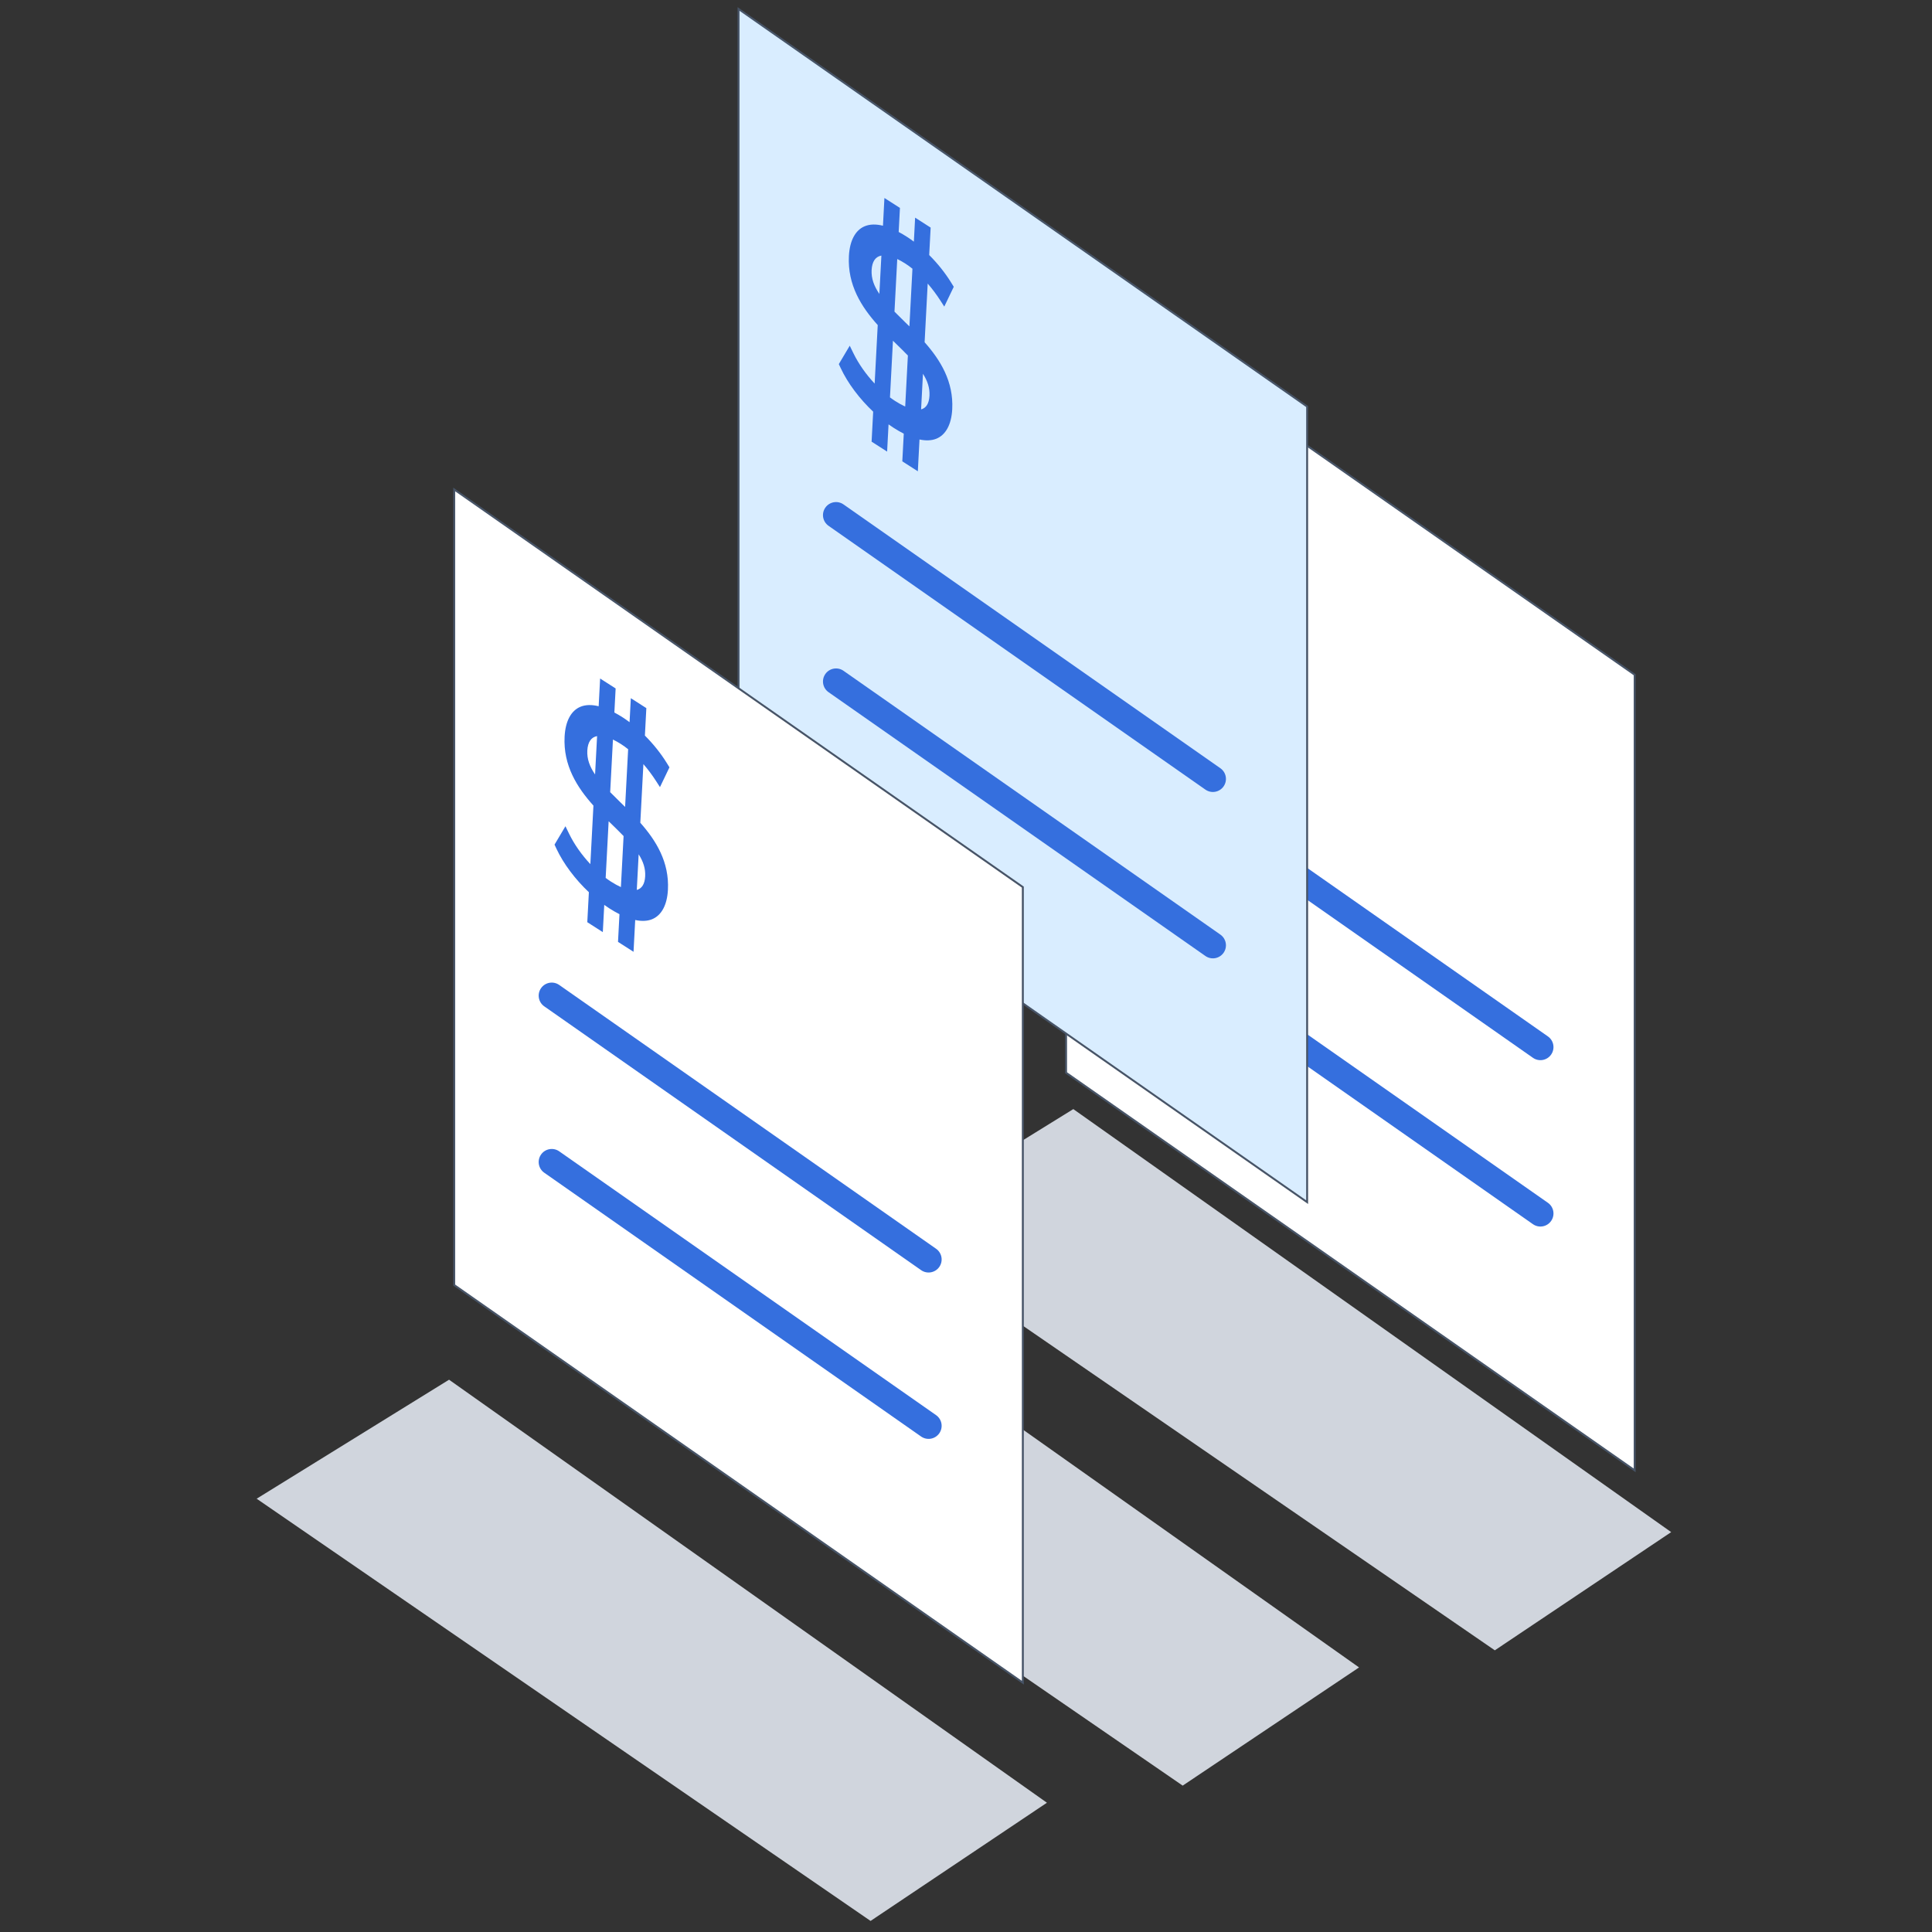 <svg width="400" height="400" viewBox="0 0 400 400" fill="none" xmlns="http://www.w3.org/2000/svg">
<rect x="0" y="0" width="400" height="400" fill="#333333" stroke="none"/>
<path d="M92.972 285.654L216.755 373.237L180.242 397.709L53.138 310.292L92.972 285.654Z" fill="#D0D5DD"/>
<path d="M157.594 257.64L281.378 345.224L244.864 369.695L117.76 282.278L157.594 257.64Z" fill="#D0D5DD"/>
<path d="M222.217 229.626L346 317.209L309.487 341.681L182.382 254.264L222.217 229.626Z" fill="#D0D5DD"/>
<path d="M220.718 57.382L338.441 139.699V304.419L220.718 222.101V57.382Z" fill="white" stroke="#475467" stroke-width="0.4" stroke-miterlimit="10"/>
<path fill-rule="evenodd" clip-rule="evenodd" d="M238.691 160.627C237.835 161.85 238.132 163.536 239.355 164.392L317.378 219.007C318.601 219.864 320.286 219.566 321.142 218.343C321.998 217.12 321.701 215.435 320.478 214.579L242.455 159.963C241.232 159.107 239.547 159.404 238.691 160.627Z" fill="#356FDE"/>
<path fill-rule="evenodd" clip-rule="evenodd" d="M238.691 195.074C237.835 196.296 238.132 197.982 239.355 198.838L317.378 253.454C318.601 254.31 320.286 254.012 321.142 252.789C321.998 251.566 321.701 249.881 320.478 249.025L242.455 194.409C241.232 193.553 239.547 193.851 238.691 195.074Z" fill="#356FDE"/>
<path d="M259.244 126.379L259.883 114.24C260.809 115.308 261.692 116.483 262.493 117.729L263.313 119.002L265.278 114.906L264.735 114.026C263.493 112.011 261.919 110.054 260.194 108.33L260.493 102.646L257.28 100.588L257.019 105.557C256.534 105.196 256.049 104.853 255.562 104.541C254.983 104.17 254.421 103.845 253.874 103.555L254.136 98.574L250.923 96.516L250.62 102.259C249.165 101.899 247.892 101.933 246.843 102.368C244.898 103.173 243.736 105.362 243.57 108.531C243.255 114.519 246.168 119.077 249.538 122.829L248.9 134.945C247.139 133.067 245.584 130.878 244.522 128.698L243.743 127.101L241.483 130.908L241.878 131.751C243.338 134.878 245.778 138.106 248.594 140.76L248.267 146.968L251.481 149.026L251.777 143.389C252.132 143.642 252.489 143.885 252.848 144.115C253.566 144.575 254.259 144.97 254.929 145.31L254.627 151.044L257.84 153.102L258.187 146.516C259.502 146.798 260.662 146.753 261.636 146.372C263.614 145.595 264.795 143.426 264.962 140.262C265.264 134.511 262.503 130.065 259.246 126.386L259.244 126.379ZM248.273 111.434C248.366 109.662 249.077 108.659 250.295 108.441L249.877 116.382C248.759 114.74 248.181 113.173 248.273 111.434ZM260.251 137.458C260.167 139.064 259.565 140.01 258.515 140.289L258.903 132.913C259.853 134.411 260.335 135.861 260.251 137.458ZM256.097 123.104C255.783 122.796 255.473 122.494 255.168 122.195C254.391 121.439 253.668 120.726 253.006 120.048L253.579 109.155C254.109 109.409 254.673 109.724 255.269 110.106C255.752 110.415 256.239 110.767 256.724 111.158L256.095 123.103L256.097 123.104ZM252.689 126.072C252.929 126.306 253.169 126.541 253.406 126.77C254.266 127.606 255.061 128.391 255.78 129.136L255.224 139.7C254.583 139.411 253.889 139.027 253.141 138.547C252.785 138.319 252.428 138.068 252.071 137.802L252.689 126.072Z" fill="#356FDE"/>
<path d="M152.905 1.856L270.628 84.173V248.892L152.905 166.575V1.856Z" fill="#D9EDFF" stroke="#475467" stroke-width="0.4" stroke-miterlimit="10"/>
<path fill-rule="evenodd" clip-rule="evenodd" d="M170.878 105.101C170.022 106.324 170.32 108.009 171.543 108.865L249.566 163.481C250.788 164.337 252.474 164.04 253.33 162.817C254.186 161.594 253.888 159.909 252.665 159.053L174.643 104.437C173.42 103.581 171.734 103.878 170.878 105.101Z" fill="#356FDE"/>
<path fill-rule="evenodd" clip-rule="evenodd" d="M170.878 139.547C170.022 140.77 170.32 142.455 171.543 143.311L249.566 197.927C250.788 198.783 252.474 198.486 253.33 197.263C254.186 196.04 253.888 194.355 252.665 193.499L174.643 138.883C173.42 138.027 171.734 138.324 170.878 139.547Z" fill="#356FDE"/>
<path d="M191.432 70.853L192.07 58.714C192.997 59.781 193.879 60.956 194.681 62.203L195.5 63.476L197.466 59.379L196.922 58.499C195.68 56.484 194.107 54.527 192.381 52.804L192.681 47.12L189.467 45.062L189.206 50.031C188.722 49.669 188.236 49.327 187.749 49.015C187.17 48.644 186.609 48.319 186.061 48.028L186.323 43.048L183.11 40.99L182.808 46.733C181.352 46.373 180.08 46.406 179.03 46.842C177.085 47.647 175.924 49.836 175.757 53.005C175.442 58.993 178.355 63.55 181.725 67.302L181.087 79.419C179.326 77.54 177.772 75.351 176.709 73.172L175.93 71.575L173.67 75.382L174.065 76.224C175.526 79.351 177.965 82.579 180.781 85.234L180.455 91.441L183.668 93.499L183.965 87.862C184.319 88.115 184.677 88.359 185.035 88.588C185.754 89.049 186.447 89.444 187.116 89.783L186.814 95.517L190.028 97.575L190.374 90.99C191.69 91.271 192.849 91.226 193.823 90.846C195.802 90.068 196.982 87.9 197.149 84.736C197.451 78.985 194.69 74.539 191.433 70.86L191.432 70.853ZM180.46 55.908C180.553 54.136 181.265 53.133 182.482 52.915L182.064 60.856C180.947 59.214 180.368 57.647 180.46 55.908ZM192.438 81.932C192.354 83.537 191.752 84.484 190.702 84.763L191.09 77.387C192.04 78.884 192.522 80.335 192.438 81.932ZM188.285 67.578C187.971 67.27 187.661 66.968 187.355 66.668C186.579 65.913 185.856 65.199 185.193 64.522L185.766 53.629C186.296 53.882 186.86 54.198 187.457 54.58C187.939 54.889 188.426 55.241 188.911 55.632L188.283 67.576L188.285 67.578ZM184.876 70.545C185.116 70.78 185.357 71.014 185.593 71.243C186.454 72.079 187.248 72.864 187.967 73.61L187.411 84.174C186.77 83.884 186.077 83.5 185.328 83.021C184.972 82.793 184.615 82.541 184.259 82.275L184.876 70.545Z" fill="#356FDE"/>
<path d="M94.044 101.344L211.767 183.662V348.381L94.044 266.064V101.344Z" fill="white" stroke="#475467" stroke-width="0.4" stroke-miterlimit="10"/>
<path fill-rule="evenodd" clip-rule="evenodd" d="M112.017 204.59C111.161 205.813 111.458 207.498 112.681 208.354L190.704 262.97C191.927 263.826 193.612 263.529 194.468 262.306C195.324 261.083 195.027 259.397 193.804 258.541L115.781 203.925C114.558 203.069 112.873 203.367 112.017 204.59Z" fill="#356FDE"/>
<path fill-rule="evenodd" clip-rule="evenodd" d="M112.017 239.036C111.161 240.259 111.458 241.944 112.681 242.8L190.704 297.416C191.927 298.272 193.612 297.975 194.468 296.752C195.324 295.529 195.027 293.844 193.804 292.988L115.781 238.372C114.558 237.516 112.873 237.813 112.017 239.036Z" fill="#356FDE"/>
<path d="M132.57 170.342L133.209 158.202C134.135 159.27 135.018 160.445 135.819 161.692L136.639 162.965L138.604 158.868L138.061 157.988C136.818 155.973 135.245 154.016 133.52 152.293L133.819 146.609L130.606 144.551L130.344 149.52C129.86 149.158 129.375 148.816 128.888 148.504C128.309 148.133 127.747 147.808 127.199 147.517L127.461 142.537L124.248 140.479L123.946 146.221C122.491 145.862 121.218 145.895 120.169 146.33C118.224 147.135 117.062 149.325 116.895 152.494C116.58 158.481 119.493 163.039 122.864 166.791L122.226 178.908C120.464 177.029 118.91 174.84 117.847 172.661L117.069 171.064L114.809 174.871L115.203 175.713C116.664 178.84 119.104 182.068 121.92 184.723L121.593 190.93L124.806 192.988L125.103 187.351C125.458 187.604 125.815 187.848 126.173 188.077C126.892 188.537 127.585 188.932 128.255 189.272L127.953 195.006L131.166 197.064L131.513 190.478C132.828 190.76 133.988 190.715 134.961 190.335C136.94 189.557 138.121 187.388 138.287 184.225C138.59 178.474 135.828 174.028 132.572 170.349L132.57 170.342ZM121.598 155.397C121.692 153.624 122.403 152.622 123.621 152.404L123.203 160.344C122.085 158.703 121.507 157.136 121.598 155.397ZM133.577 181.421C133.492 183.026 132.89 183.972 131.84 184.252L132.228 176.876C133.178 178.373 133.661 179.824 133.577 181.421ZM129.423 167.066C129.109 166.759 128.799 166.457 128.493 166.157C127.717 165.401 126.994 164.688 126.331 164.01L126.905 153.118C127.434 153.371 127.999 153.686 128.595 154.068C129.078 154.377 129.565 154.73 130.05 155.121L129.421 167.065L129.423 167.066ZM126.014 170.034C126.255 170.269 126.495 170.503 126.731 170.732C127.592 171.568 128.387 172.353 129.106 173.098L128.55 183.663C127.909 183.373 127.215 182.989 126.466 182.51C126.11 182.282 125.753 182.03 125.397 181.764L126.014 170.034Z" fill="#356FDE"/>
</svg>
